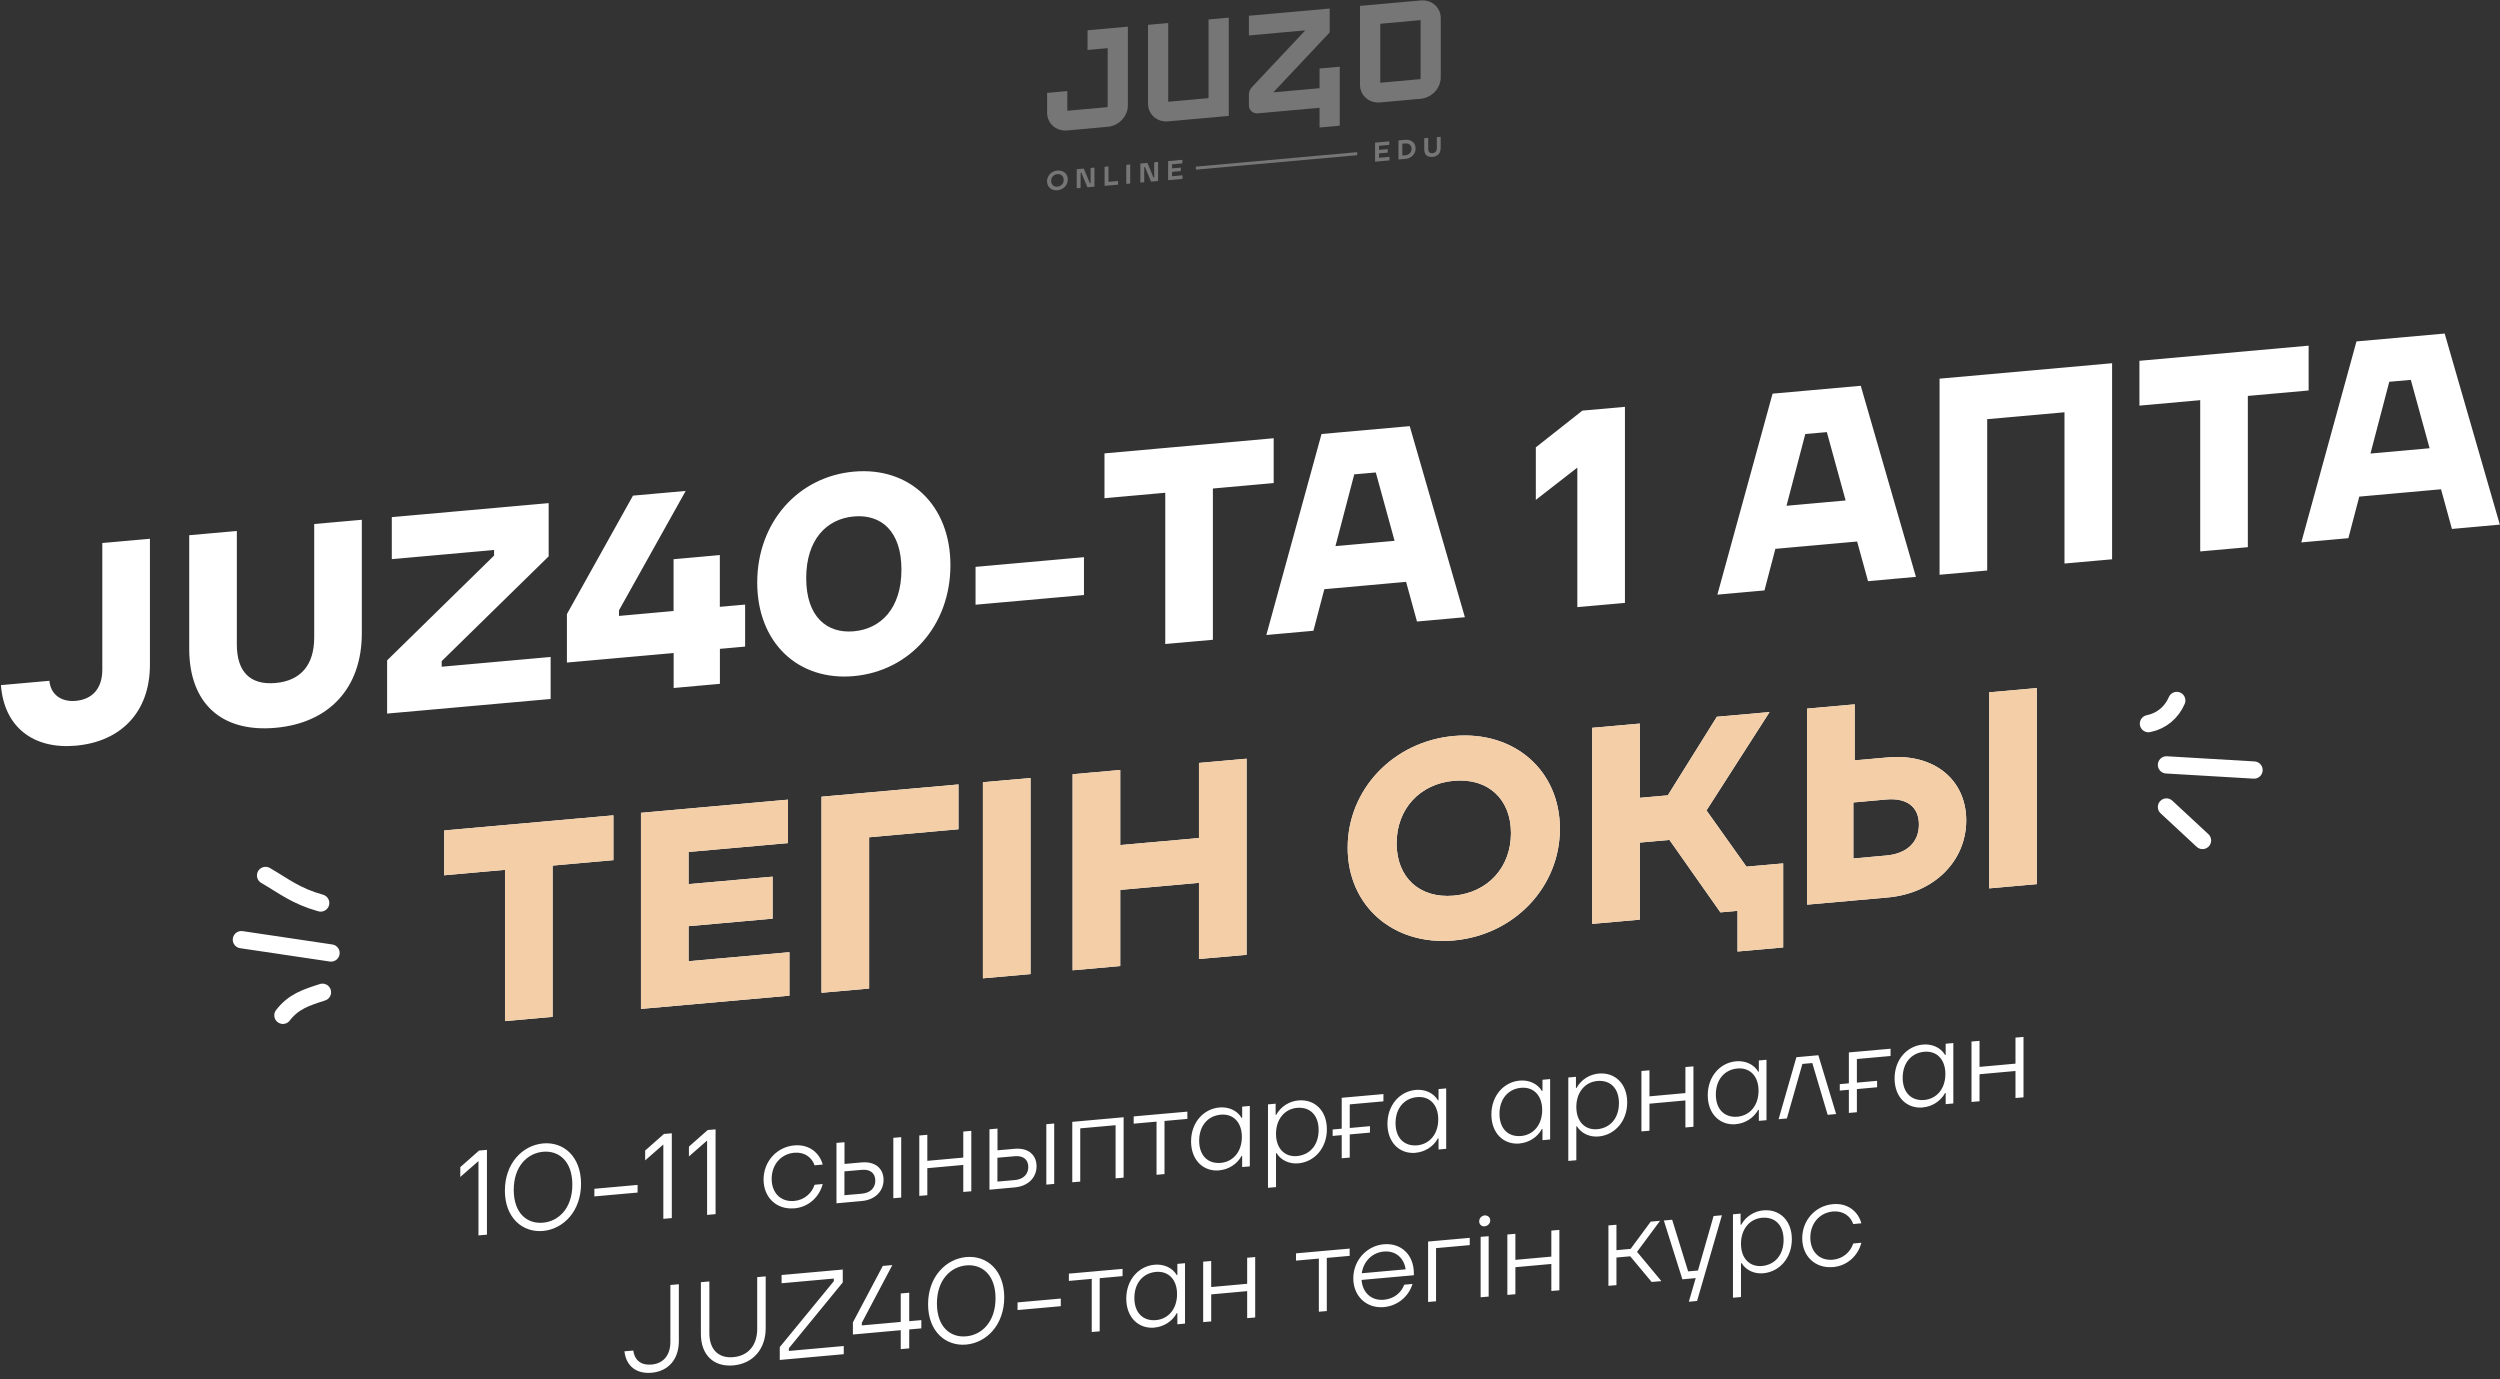 <?xml version="1.0" encoding="UTF-8"?> <svg xmlns="http://www.w3.org/2000/svg" width="290" height="160" viewBox="0 0 290 160" fill="none"><rect x="0" y="0" width="290" height="160" fill="#333333" stroke="none"/><path d="M249.219 83.945C250.741 83.64 251.912 82.64 252.506 81.255" stroke="white" stroke-width="2" stroke-linecap="round"></path><path d="M251.309 88.726L261.469 89.324" stroke="white" stroke-width="2" stroke-linecap="round"></path><path d="M251.309 93.611L255.492 97.496" stroke="white" stroke-width="2" stroke-linecap="round"></path><path d="M37.2 104.75C34.316 103.943 32.958 102.804 30.805 101.552" stroke="white" stroke-width="2" stroke-linecap="round"></path><path d="M38.4 110.547L28 109" stroke="white" stroke-width="2" stroke-linecap="round"></path><path d="M37.407 115.102C35.491 115.717 34.046 116.181 32.816 117.779" stroke="white" stroke-width="2" stroke-linecap="round"></path><g clip-path="url(#clip0_1386_305)"><path d="M8.786 86.499C3.85 86.938 0.469 84.321 0.109 79.473L5.73 78.973C5.861 80.492 7.029 81.458 8.786 81.3C10.639 81.133 11.868 79.948 11.868 77.673V62.99L17.392 62.498V77.12C17.392 82.582 14.046 86.033 8.786 86.499ZM31.96 84.426C25.69 84.988 21.949 81.581 21.949 75.249V62.086L27.473 61.594V74.758C27.473 77.91 29.001 79.491 31.96 79.228C34.92 78.964 36.448 77.102 36.448 73.95V60.786L41.971 60.294V73.458C41.971 79.798 38.204 83.864 31.96 84.426ZM63.882 81.081L44.905 82.775V76.602L57.313 64.448V63.798L45.449 64.861V59.987L63.645 58.362V64.536L51.236 76.69V77.34L63.873 76.207V81.081H63.882ZM83.509 70.393L86.433 70.13V75.004L83.509 75.267V79.324L78.143 79.807V75.75L65.761 76.856V71.236L73.427 57.493L79.54 56.949L71.803 70.797V71.447L78.134 70.876V64.87L83.5 64.386V70.393H83.509ZM99.043 78.428C92.58 79.008 87.838 74.556 87.838 67.574C87.838 60.593 92.58 55.289 99.043 54.709C105.507 54.13 110.249 58.582 110.249 65.563C110.249 72.545 105.533 77.84 99.043 78.428ZM99.043 73.23C102.196 72.949 104.567 70.56 104.567 66.073C104.567 61.585 102.196 59.627 99.043 59.908C95.891 60.189 93.52 62.578 93.52 67.065C93.52 71.552 95.926 73.511 99.043 73.23ZM125.74 69.023L113.164 70.147V65.757L125.74 64.632V69.023ZM140.695 74.213L135.171 74.705V57.159L128.12 57.791V52.593L147.747 50.836V56.035L140.695 56.667V74.213ZM169.929 71.596L164.37 72.097L163.106 67.495L153.622 68.347L152.357 73.168L146.895 73.66L153.297 50.345L163.527 49.431L169.929 71.605V71.596ZM157.09 55.034L154.912 63.35L161.771 62.736L159.593 54.806L157.09 55.025V55.034ZM178.166 51.882L183.558 47.631L188.493 47.192V69.936L182.97 70.428V54.244L178.157 57.985V51.873L178.166 51.882ZM222.25 66.916L216.691 67.416L215.427 62.815L205.943 63.666L204.678 68.488L199.216 68.979L205.618 45.664L215.848 44.751L222.25 66.924V66.916ZM209.411 50.353L207.234 58.67L214.092 58.055L211.914 50.125L209.411 50.345V50.353ZM230.514 66.178L224.99 66.67V43.925L245.003 42.134V64.878L239.48 65.37V47.824L230.514 48.623V66.169V66.178ZM260.749 63.473L255.225 63.965V46.419L248.174 47.051V41.853L267.801 40.096V45.295L260.749 45.928V63.473ZM289.983 60.856L284.424 61.357L283.16 56.755L273.676 57.607L272.411 62.428L266.949 62.92L273.351 39.605L283.581 38.691L289.983 60.865V60.856ZM277.153 44.294L274.975 52.61L281.834 51.996L279.656 44.066L277.153 44.285V44.294Z" fill="white"></path><path d="M64.103 117.955L58.579 118.446V100.901L51.527 101.533V96.334L71.154 94.578V99.777L64.103 100.409V117.955ZM79.874 107.443V111.5L91.572 110.455V115.496L74.351 117.033V94.288L91.405 92.76V97.801L79.874 98.828V102.56L89.622 101.691V106.565L79.874 107.434V107.443ZM100.819 114.67L95.295 115.162V92.418L111.181 90.995V96.194L100.819 97.125V114.67ZM119.541 112.993L114.018 113.485V90.74L119.541 90.249V112.993ZM139.08 97.212V88.501L144.604 88.009V110.754L139.08 111.245V102.411L129.948 103.228V112.062L124.424 112.554V89.809L129.948 89.318V98.029L139.08 97.212ZM168.64 109.094C161.623 109.717 156.328 105.098 156.328 98.336C156.328 91.575 161.623 86.007 168.64 85.375C175.656 84.742 180.951 89.37 180.951 96.132C180.951 102.894 175.656 108.462 168.64 109.094ZM168.64 103.895C172.6 103.544 175.27 100.602 175.27 96.642C175.27 92.681 172.609 90.222 168.64 90.573C164.67 90.925 162.009 93.867 162.009 97.827C162.009 101.788 164.67 104.246 168.64 103.895ZM197.944 93.998L202.589 100.532L206.849 100.154V109.902L201.553 110.376V105.66L199.569 105.836L193.658 97.432L190.216 97.739V106.679L184.692 107.171V84.426L190.216 83.934V92.549L193.465 92.26L199.156 83.144L205.268 82.6L197.953 94.007L197.944 93.998ZM215.147 88.202L218.985 87.86C224.412 87.377 228.083 90.494 228.083 95.166C228.083 99.838 224.412 103.614 218.985 104.106L209.624 104.94V82.196L215.147 81.704V88.202ZM230.743 103.052V80.308L236.267 79.816V102.56L230.743 103.052ZM214.989 99.583L218.792 99.241C221.198 99.03 222.594 97.695 222.594 95.649C222.594 93.603 221.198 92.523 218.792 92.743L214.989 93.085V99.583Z" fill="white"></path><path d="M64.103 117.955L58.579 118.446V100.901L51.527 101.533V96.334L71.154 94.578V99.777L64.103 100.409V117.955ZM79.874 107.443V111.5L91.572 110.455V115.496L74.351 117.033V94.288L91.405 92.76V97.801L79.874 98.828V102.56L89.622 101.691V106.565L79.874 107.434V107.443ZM100.819 114.67L95.295 115.162V92.418L111.181 90.995V96.194L100.819 97.125V114.67ZM119.541 112.993L114.018 113.485V90.74L119.541 90.249V112.993ZM139.08 97.212V88.501L144.604 88.009V110.754L139.08 111.245V102.411L129.948 103.228V112.062L124.424 112.554V89.809L129.948 89.318V98.029L139.08 97.212ZM168.64 109.094C161.623 109.717 156.328 105.098 156.328 98.336C156.328 91.575 161.623 86.007 168.64 85.375C175.656 84.742 180.951 89.37 180.951 96.132C180.951 102.894 175.656 108.462 168.64 109.094ZM168.64 103.895C172.6 103.544 175.27 100.602 175.27 96.642C175.27 92.681 172.609 90.222 168.64 90.573C164.67 90.925 162.009 93.867 162.009 97.827C162.009 101.788 164.67 104.246 168.64 103.895ZM197.944 93.998L202.589 100.532L206.849 100.154V109.902L201.553 110.376V105.66L199.569 105.836L193.658 97.432L190.216 97.739V106.679L184.692 107.171V84.426L190.216 83.934V92.549L193.465 92.26L199.156 83.144L205.268 82.6L197.953 94.007L197.944 93.998ZM215.147 88.202L218.985 87.86C224.412 87.377 228.083 90.494 228.083 95.166C228.083 99.838 224.412 103.614 218.985 104.106L209.624 104.94V82.196L215.147 81.704V88.202ZM230.743 103.052V80.308L236.267 79.816V102.56L230.743 103.052ZM214.989 99.583L218.792 99.241C221.198 99.03 222.594 97.695 222.594 95.649C222.594 93.603 221.198 92.523 218.792 92.743L214.989 93.085V99.583Z" fill="#F3CEA6"></path><path d="M53.395 135.387L55.572 133.463L56.486 133.384V143.22L55.502 143.308V134.684L53.395 136.528V135.387ZM62.993 142.79C60.604 143 58.567 141.262 58.567 138.109C58.567 134.956 60.604 132.858 62.993 132.638C65.382 132.418 67.401 134.166 67.401 137.319C67.401 140.471 65.382 142.57 62.993 142.79ZM62.993 141.832C64.802 141.674 66.391 140.155 66.391 137.415C66.391 134.675 64.802 133.437 62.993 133.604C61.184 133.771 59.594 135.281 59.594 138.021C59.594 140.761 61.166 141.999 62.993 141.832ZM73.961 138.337L68.947 138.785V137.898L73.961 137.45V138.337ZM74.839 133.463L77.017 131.54L77.93 131.461V141.297L76.947 141.385V132.761L74.839 134.605V133.463ZM79.915 133.007L82.093 131.084L83.006 131.005V140.84L82.023 140.928V132.304L79.915 134.148V133.007ZM92.13 140.164C90.111 140.348 88.574 138.926 88.574 136.827C88.574 134.728 90.102 133.051 92.13 132.866C93.904 132.708 95.081 133.771 95.432 135.088L94.493 135.176C94.168 134.245 93.316 133.613 92.13 133.718C90.585 133.859 89.513 135.106 89.513 136.748C89.513 138.39 90.585 139.453 92.13 139.312C93.307 139.207 94.168 138.416 94.493 137.433L95.432 137.345C95.081 138.741 93.904 140.015 92.13 140.173V140.164ZM97.953 135.018L99.937 134.842C101.579 134.693 102.493 135.597 102.493 136.862C102.493 138.127 101.579 139.18 99.937 139.321L97.031 139.584V132.577L97.961 132.498V135.027L97.953 135.018ZM103.626 138.996V131.988L104.539 131.909V138.917L103.626 138.996ZM97.953 138.645L99.964 138.469C100.991 138.381 101.536 137.766 101.536 136.95C101.536 136.133 100.991 135.606 99.964 135.703L97.953 135.878V138.645ZM111.74 134.28V131.259L112.671 131.18V138.188L111.74 138.267V135.132L107.569 135.51V138.645L106.638 138.724V131.716L107.569 131.637V134.658L111.74 134.28ZM115.7 133.437L117.685 133.262C119.327 133.112 120.24 134.017 120.24 135.281C120.24 136.546 119.327 137.6 117.685 137.74L114.778 138.004V130.996L115.709 130.917V133.446L115.7 133.437ZM121.373 137.415V130.407L122.287 130.328V137.336L121.373 137.415ZM115.7 137.064L117.711 136.888C118.739 136.801 119.283 136.186 119.283 135.369C119.283 134.552 118.739 134.026 117.711 134.122L115.7 134.298V137.064ZM125.316 137.064L124.385 137.143V130.135L130.339 129.6V136.607L129.409 136.686V130.522L125.308 130.89V137.055L125.316 137.064ZM135.073 136.195L134.159 136.274V130.109L131.507 130.346V129.503L137.734 128.95V129.793L135.081 130.03V136.195H135.073ZM141.448 135.764C139.578 135.931 138.164 134.57 138.164 132.401C138.164 130.232 139.586 128.634 141.448 128.467C142.476 128.379 143.486 128.774 144.021 129.67H144.091V128.37L144.978 128.291V135.299L144.091 135.378V134.087H144.021C143.486 135.071 142.476 135.668 141.448 135.756V135.764ZM141.615 134.895C143.046 134.763 144.056 133.595 144.056 131.883C144.056 130.17 143.046 129.178 141.615 129.301C140.096 129.433 139.103 130.609 139.103 132.322C139.103 134.034 140.105 135.027 141.615 134.895ZM148.017 137.705L147.086 137.784V128.107L147.973 128.028V129.319H148.043C148.588 128.326 149.589 127.738 150.616 127.65C152.496 127.483 153.918 128.827 153.918 130.996C153.918 133.165 152.496 134.772 150.616 134.948C149.562 135.044 148.596 134.596 148.087 133.771H148.017V137.714V137.705ZM150.449 134.105C151.977 133.964 152.961 132.796 152.961 131.084C152.961 129.371 151.977 128.379 150.449 128.511C149.018 128.642 148.017 129.828 148.017 131.523C148.017 133.218 149.018 134.228 150.449 134.105ZM160.478 126.912V127.755L156.57 128.107V130.847L158.915 130.636V131.382L156.57 131.593V134.28L155.639 134.359V131.672L154.586 131.769V131.022L155.639 130.926V127.343L160.469 126.912H160.478ZM164.228 133.727C162.357 133.894 160.943 132.533 160.943 130.364C160.943 128.194 162.366 126.596 164.228 126.429C165.255 126.342 166.265 126.737 166.801 127.632H166.871V126.333L167.758 126.254V133.262L166.871 133.341V132.05H166.801C166.265 133.033 165.255 133.63 164.228 133.718V133.727ZM164.395 132.858C165.826 132.726 166.836 131.558 166.836 129.845C166.836 128.133 165.826 127.141 164.395 127.264C162.875 127.395 161.883 128.572 161.883 130.285C161.883 131.997 162.884 132.989 164.395 132.858ZM176.285 132.647C174.415 132.814 173.001 131.452 173.001 129.283C173.001 127.114 174.423 125.516 176.285 125.349C177.312 125.261 178.322 125.657 178.858 126.552H178.928V125.253L179.815 125.174V132.181L178.928 132.26V130.97H178.858C178.322 131.953 177.312 132.55 176.285 132.638V132.647ZM176.452 131.777C177.883 131.646 178.893 130.478 178.893 128.765C178.893 127.053 177.883 126.061 176.452 126.184C174.933 126.315 173.94 127.492 173.94 129.204C173.94 130.917 174.941 131.909 176.452 131.777ZM182.854 134.588L181.923 134.667V124.989L182.81 124.91V126.201H182.88C183.425 125.209 184.426 124.62 185.453 124.533C187.332 124.366 188.755 125.709 188.755 127.878C188.755 130.047 187.332 131.654 185.453 131.83C184.399 131.927 183.433 131.479 182.924 130.653H182.854V134.596V134.588ZM185.286 130.987C186.814 130.847 187.798 129.679 187.798 127.966C187.798 126.254 186.814 125.261 185.286 125.393C183.855 125.525 182.854 126.71 182.854 128.405C182.854 130.1 183.855 131.11 185.286 130.987ZM195.508 126.798V123.777L196.439 123.698V130.706L195.508 130.785V127.65L191.337 128.028V131.163L190.406 131.242V124.234L191.337 124.155V127.176L195.508 126.798ZM201.383 130.407C199.512 130.574 198.099 129.213 198.099 127.044C198.099 124.875 199.521 123.277 201.383 123.11C202.41 123.022 203.42 123.417 203.956 124.313H204.026V123.013L204.913 122.934V129.942L204.026 130.021V128.73H203.956C203.42 129.714 202.41 130.311 201.383 130.399V130.407ZM201.55 129.538C202.981 129.406 203.991 128.238 203.991 126.526C203.991 124.814 202.981 123.821 201.55 123.944C200.031 124.076 199.038 125.253 199.038 126.965C199.038 128.677 200.039 129.67 201.55 129.538ZM207.275 129.74L206.318 129.828L208.382 122.636L210.929 122.407L212.992 129.231L212.009 129.319L210.226 123.312L209.076 123.417L207.275 129.749V129.74ZM219.306 121.652V122.495L215.399 122.846V125.586L217.743 125.376V126.122L215.399 126.333V129.02L214.468 129.099V126.412L213.414 126.508V125.762L214.468 125.665V122.082L219.298 121.652H219.306ZM223.056 128.467C221.186 128.634 219.772 127.272 219.772 125.103C219.772 122.934 221.194 121.336 223.056 121.169C224.084 121.081 225.093 121.477 225.629 122.372H225.699V121.073L226.586 120.994V128.001L225.699 128.08V126.789H225.629C225.093 127.773 224.084 128.37 223.056 128.458V128.467ZM223.223 127.597C224.654 127.466 225.664 126.298 225.664 124.585C225.664 122.873 224.654 121.88 223.223 122.003C221.704 122.135 220.711 123.312 220.711 125.024C220.711 126.737 221.713 127.729 223.223 127.597ZM233.796 123.382V120.361L234.727 120.282V127.29L233.796 127.369V124.234L229.625 124.612V127.747L228.694 127.826V120.818L229.625 120.739V123.76L233.796 123.382ZM75.577 159.238C73.891 159.387 72.644 158.535 72.433 156.752L73.461 156.665C73.627 157.841 74.418 158.395 75.586 158.289C76.921 158.166 77.764 157.253 77.764 155.646V149.06L78.747 148.972V155.558C78.747 157.71 77.5 159.071 75.586 159.238H75.577ZM85.07 158.386C82.769 158.588 81.303 157.165 81.303 154.733V148.735L82.286 148.647V154.645C82.286 156.524 83.322 157.587 85.07 157.429C86.817 157.271 87.836 156.032 87.836 154.144V148.146L88.82 148.059V154.056C88.82 156.489 87.362 158.175 85.07 158.386ZM97.874 157.086L90.453 157.754V156.261L96.723 148.621V148.313L90.664 148.858V147.901L97.76 147.268V148.761L91.507 156.401V156.709L97.874 156.138V157.095V157.086ZM105.47 153.257L106.875 153.134V154.092L105.47 154.215V156.41L104.486 156.498V154.302L98.936 154.803V153.398L102.405 146.847L103.511 146.75L99.972 153.442V153.749L104.486 153.345V150.043L105.47 149.955V153.257ZM112.082 155.971C109.694 156.182 107.656 154.443 107.656 151.29C107.656 148.138 109.694 146.039 112.082 145.819C114.471 145.6 116.491 147.347 116.491 150.5C116.491 153.653 114.471 155.751 112.082 155.971ZM112.082 155.014C113.891 154.856 115.481 153.336 115.481 150.597C115.481 147.857 113.891 146.618 112.082 146.785C110.273 146.952 108.684 148.463 108.684 151.202C108.684 153.942 110.256 155.181 112.082 155.014ZM123.051 151.519L118.036 151.966V151.08L123.051 150.632V151.519ZM127.556 154.434L126.642 154.513V148.348L123.99 148.586V147.742L130.216 147.189V148.032L127.564 148.269V154.434H127.556ZM133.931 154.004C132.061 154.171 130.647 152.809 130.647 150.64C130.647 148.471 132.069 146.873 133.931 146.706C134.959 146.618 135.968 147.014 136.504 147.909H136.574V146.61L137.461 146.531V153.538L136.574 153.617V152.326H136.504C135.968 153.31 134.959 153.907 133.931 153.995V154.004ZM134.098 153.134C135.529 153.003 136.539 151.835 136.539 150.122C136.539 148.41 135.529 147.418 134.098 147.54C132.579 147.672 131.586 148.849 131.586 150.561C131.586 152.274 132.588 153.266 134.098 153.134ZM144.671 148.919V145.898L145.602 145.819V152.827L144.671 152.906V149.771L140.5 150.149V153.284L139.569 153.363V146.355L140.5 146.276V149.297L144.671 148.919ZM153.901 152.081L152.987 152.16V145.995L150.335 146.232V145.389L156.561 144.836V145.679L153.909 145.916V152.081H153.901ZM164.008 147.716V147.927L157.94 148.471C158.054 149.964 159.091 150.895 160.522 150.772C161.716 150.667 162.542 149.955 162.893 149.025L163.85 148.937C163.446 150.28 162.252 151.466 160.522 151.624C158.529 151.8 156.983 150.368 156.983 148.287C156.983 146.206 158.529 144.511 160.522 144.335C162.515 144.16 164.008 145.538 164.008 147.716ZM160.522 145.178C159.17 145.301 158.16 146.32 157.966 147.699L163.051 147.242C162.884 145.969 161.927 145.055 160.522 145.178ZM166.59 150.948L165.659 151.027V144.019L170.489 143.589V144.432L166.581 144.783V150.948H166.59ZM172.219 142.254C171.868 142.289 171.587 142.043 171.587 141.674C171.587 141.306 171.868 141.016 172.219 140.989C172.57 140.963 172.869 141.209 172.869 141.56C172.869 141.911 172.588 142.219 172.219 142.254ZM172.685 150.403L171.754 150.482V143.475L172.685 143.396V150.403ZM179.956 145.767V142.746L180.887 142.667V149.674L179.956 149.753V146.618L175.784 146.996V150.131L174.854 150.21V143.202L175.784 143.123V146.144L179.956 145.767ZM192.715 148.612L191.591 148.708L189.106 145.731L187.508 145.872V149.077L186.577 149.156V142.149L187.508 142.07V145.02L189.15 144.871L191.486 141.709L192.566 141.613L189.897 145.213L192.724 148.612H192.715ZM196.966 147.374L198.775 141.06L199.741 140.972L196.86 150.913L195.903 151L196.702 148.261L195.157 148.401L193.005 141.578L193.971 141.49L195.824 147.479L196.948 147.382L196.966 147.374ZM201.954 150.456L201.023 150.535V140.858L201.91 140.779V142.07H201.98C202.525 141.077 203.526 140.489 204.553 140.401C206.432 140.234 207.855 141.578 207.855 143.747C207.855 145.916 206.432 147.523 204.553 147.699C203.499 147.795 202.533 147.347 202.024 146.522H201.954V150.465V150.456ZM204.386 146.856C205.914 146.715 206.898 145.547 206.898 143.835C206.898 142.122 205.914 141.13 204.386 141.262C202.955 141.393 201.954 142.579 201.954 144.274C201.954 145.969 202.955 146.978 204.386 146.856ZM212.615 146.978C210.595 147.163 209.058 145.74 209.058 143.641C209.058 141.543 210.586 139.865 212.615 139.681C214.389 139.523 215.565 140.585 215.917 141.903L214.977 141.99C214.652 141.06 213.8 140.427 212.615 140.533C211.069 140.673 209.998 141.92 209.998 143.562C209.998 145.205 211.069 146.267 212.615 146.127C213.791 146.021 214.652 145.231 214.977 144.247L215.917 144.16C215.565 145.556 214.389 146.829 212.615 146.987V146.978Z" fill="white"></path><path d="M153.077 10.23L147.703 10.713L154.245 3.758V0.992L144.875 1.826V4.11L151.417 3.521L145.217 10.116C144.998 10.353 144.875 10.652 144.875 10.951V12.224C144.875 12.786 145.34 13.199 145.911 13.146L153.068 12.505V14.788L155.413 14.577V7.737L153.068 7.947V10.23H153.077Z" fill="white" fill-opacity="0.33"></path><path d="M126.145 5.796L128.49 5.585V12.426L123.81 12.848V10.565L121.465 10.775V13.067C121.465 14.323 122.51 15.245 123.801 15.131L128.499 14.709C129.79 14.595 130.835 13.48 130.835 12.224V3.091L126.154 3.513V5.796H126.145Z" fill="white" fill-opacity="0.33"></path><path d="M140.193 2.257V11.381L135.513 11.802V2.669L133.168 2.88V12.013C133.168 13.269 134.213 14.191 135.504 14.077L142.538 13.444V2.046L140.193 2.257Z" fill="white" fill-opacity="0.33"></path><path d="M164.792 0.052L157.758 0.684V9.817C157.758 11.073 158.803 11.995 160.094 11.881L164.792 11.459C166.083 11.345 167.128 10.23 167.128 8.974V2.116C167.128 0.86 166.083 -0.062 164.792 0.052ZM164.792 9.176L160.111 9.598V2.757L164.792 2.335V9.176Z" fill="white" fill-opacity="0.33"></path><path d="M123.275 19.882C123.09 19.803 122.888 19.768 122.66 19.785C122.432 19.803 122.23 19.873 122.045 19.987C121.861 20.101 121.72 20.251 121.615 20.435C121.51 20.619 121.457 20.821 121.457 21.032C121.457 21.243 121.51 21.436 121.615 21.603C121.72 21.77 121.861 21.893 122.045 21.972C122.23 22.051 122.432 22.086 122.66 22.068C122.888 22.051 123.09 21.981 123.275 21.866C123.459 21.752 123.6 21.603 123.705 21.419C123.811 21.234 123.863 21.032 123.863 20.821C123.863 20.611 123.811 20.418 123.705 20.251C123.6 20.084 123.459 19.961 123.275 19.882ZM123.301 21.252C123.24 21.366 123.152 21.462 123.038 21.533C122.924 21.603 122.801 21.647 122.66 21.656C122.52 21.665 122.397 21.656 122.283 21.594C122.168 21.541 122.081 21.462 122.019 21.357C121.958 21.252 121.931 21.129 121.931 20.988C121.931 20.848 121.966 20.716 122.019 20.602C122.081 20.488 122.168 20.391 122.283 20.321C122.397 20.251 122.52 20.207 122.66 20.198C122.801 20.189 122.932 20.198 123.038 20.259C123.152 20.312 123.231 20.391 123.301 20.497C123.363 20.602 123.389 20.725 123.389 20.865C123.389 21.006 123.354 21.138 123.301 21.252Z" fill="white" fill-opacity="0.33"></path><path d="M126.509 21.243H126.422L125.719 19.556L124.902 19.627V21.84L125.35 21.796V20.04H125.438L126.141 21.726L126.957 21.655V19.442L126.509 19.486V21.243Z" fill="white" fill-opacity="0.33"></path><path d="M128.589 19.302L128.133 19.346V21.559L129.696 21.419V20.997L128.581 21.094V19.302H128.589Z" fill="white" fill-opacity="0.33"></path><path d="M131.105 19.074L130.648 19.118V21.331L131.105 21.287V19.074Z" fill="white" fill-opacity="0.33"></path><path d="M133.888 20.584H133.8L133.098 18.898L132.281 18.968V21.181L132.729 21.137V19.381H132.817L133.519 21.067L134.336 20.997V18.784L133.888 18.828V20.584Z" fill="white" fill-opacity="0.33"></path><path d="M135.957 19.934L136.975 19.847V19.443L135.957 19.53V19.056L137.151 18.951V18.538L135.5 18.687V20.9L137.169 20.751V20.338L135.957 20.444V19.934Z" fill="white" fill-opacity="0.33"></path><path d="M159.964 17.791L160.983 17.703V17.299L159.964 17.387V16.913L161.159 16.808V16.395L159.508 16.544V18.757L161.176 18.608V18.195L159.964 18.301V17.791Z" fill="white" fill-opacity="0.33"></path><path d="M163.637 16.307C163.452 16.228 163.25 16.201 163.013 16.219L162.223 16.289V18.502L163.013 18.432C163.25 18.415 163.461 18.344 163.637 18.23C163.821 18.116 163.961 17.975 164.058 17.8C164.155 17.624 164.207 17.431 164.207 17.22C164.207 17.009 164.155 16.825 164.058 16.667C163.953 16.509 163.812 16.386 163.637 16.316V16.307ZM163.654 17.633C163.593 17.738 163.505 17.826 163.399 17.896C163.294 17.967 163.162 18.002 163.013 18.011L162.671 18.037V16.667L163.013 16.641C163.162 16.632 163.285 16.641 163.399 16.693C163.514 16.737 163.593 16.807 163.654 16.913C163.716 17.009 163.742 17.132 163.742 17.264C163.742 17.396 163.716 17.527 163.654 17.633Z" fill="white" fill-opacity="0.33"></path><path d="M166.673 15.895V17.194C166.673 17.361 166.629 17.502 166.541 17.598C166.453 17.695 166.33 17.756 166.172 17.774C166.067 17.783 165.97 17.774 165.9 17.739C165.83 17.703 165.768 17.651 165.733 17.572C165.698 17.493 165.671 17.396 165.671 17.291V15.991L165.215 16.035V17.335C165.215 17.528 165.25 17.695 165.329 17.835C165.408 17.976 165.513 18.072 165.663 18.134C165.803 18.195 165.979 18.222 166.172 18.204C166.365 18.186 166.541 18.134 166.681 18.046C166.822 17.958 166.936 17.835 167.006 17.686C167.085 17.537 167.12 17.361 167.12 17.168V15.868L166.664 15.912L166.673 15.895Z" fill="white" fill-opacity="0.33"></path><path d="M138.719 19.679L157.432 18.002V17.65L138.719 19.328V19.679Z" fill="white" fill-opacity="0.33"></path></g><defs><clipPath id="clip0_1386_305"><rect width="289.891" height="159.203" fill="white" transform="translate(0.109 0.043)"></rect></clipPath></defs></svg> 